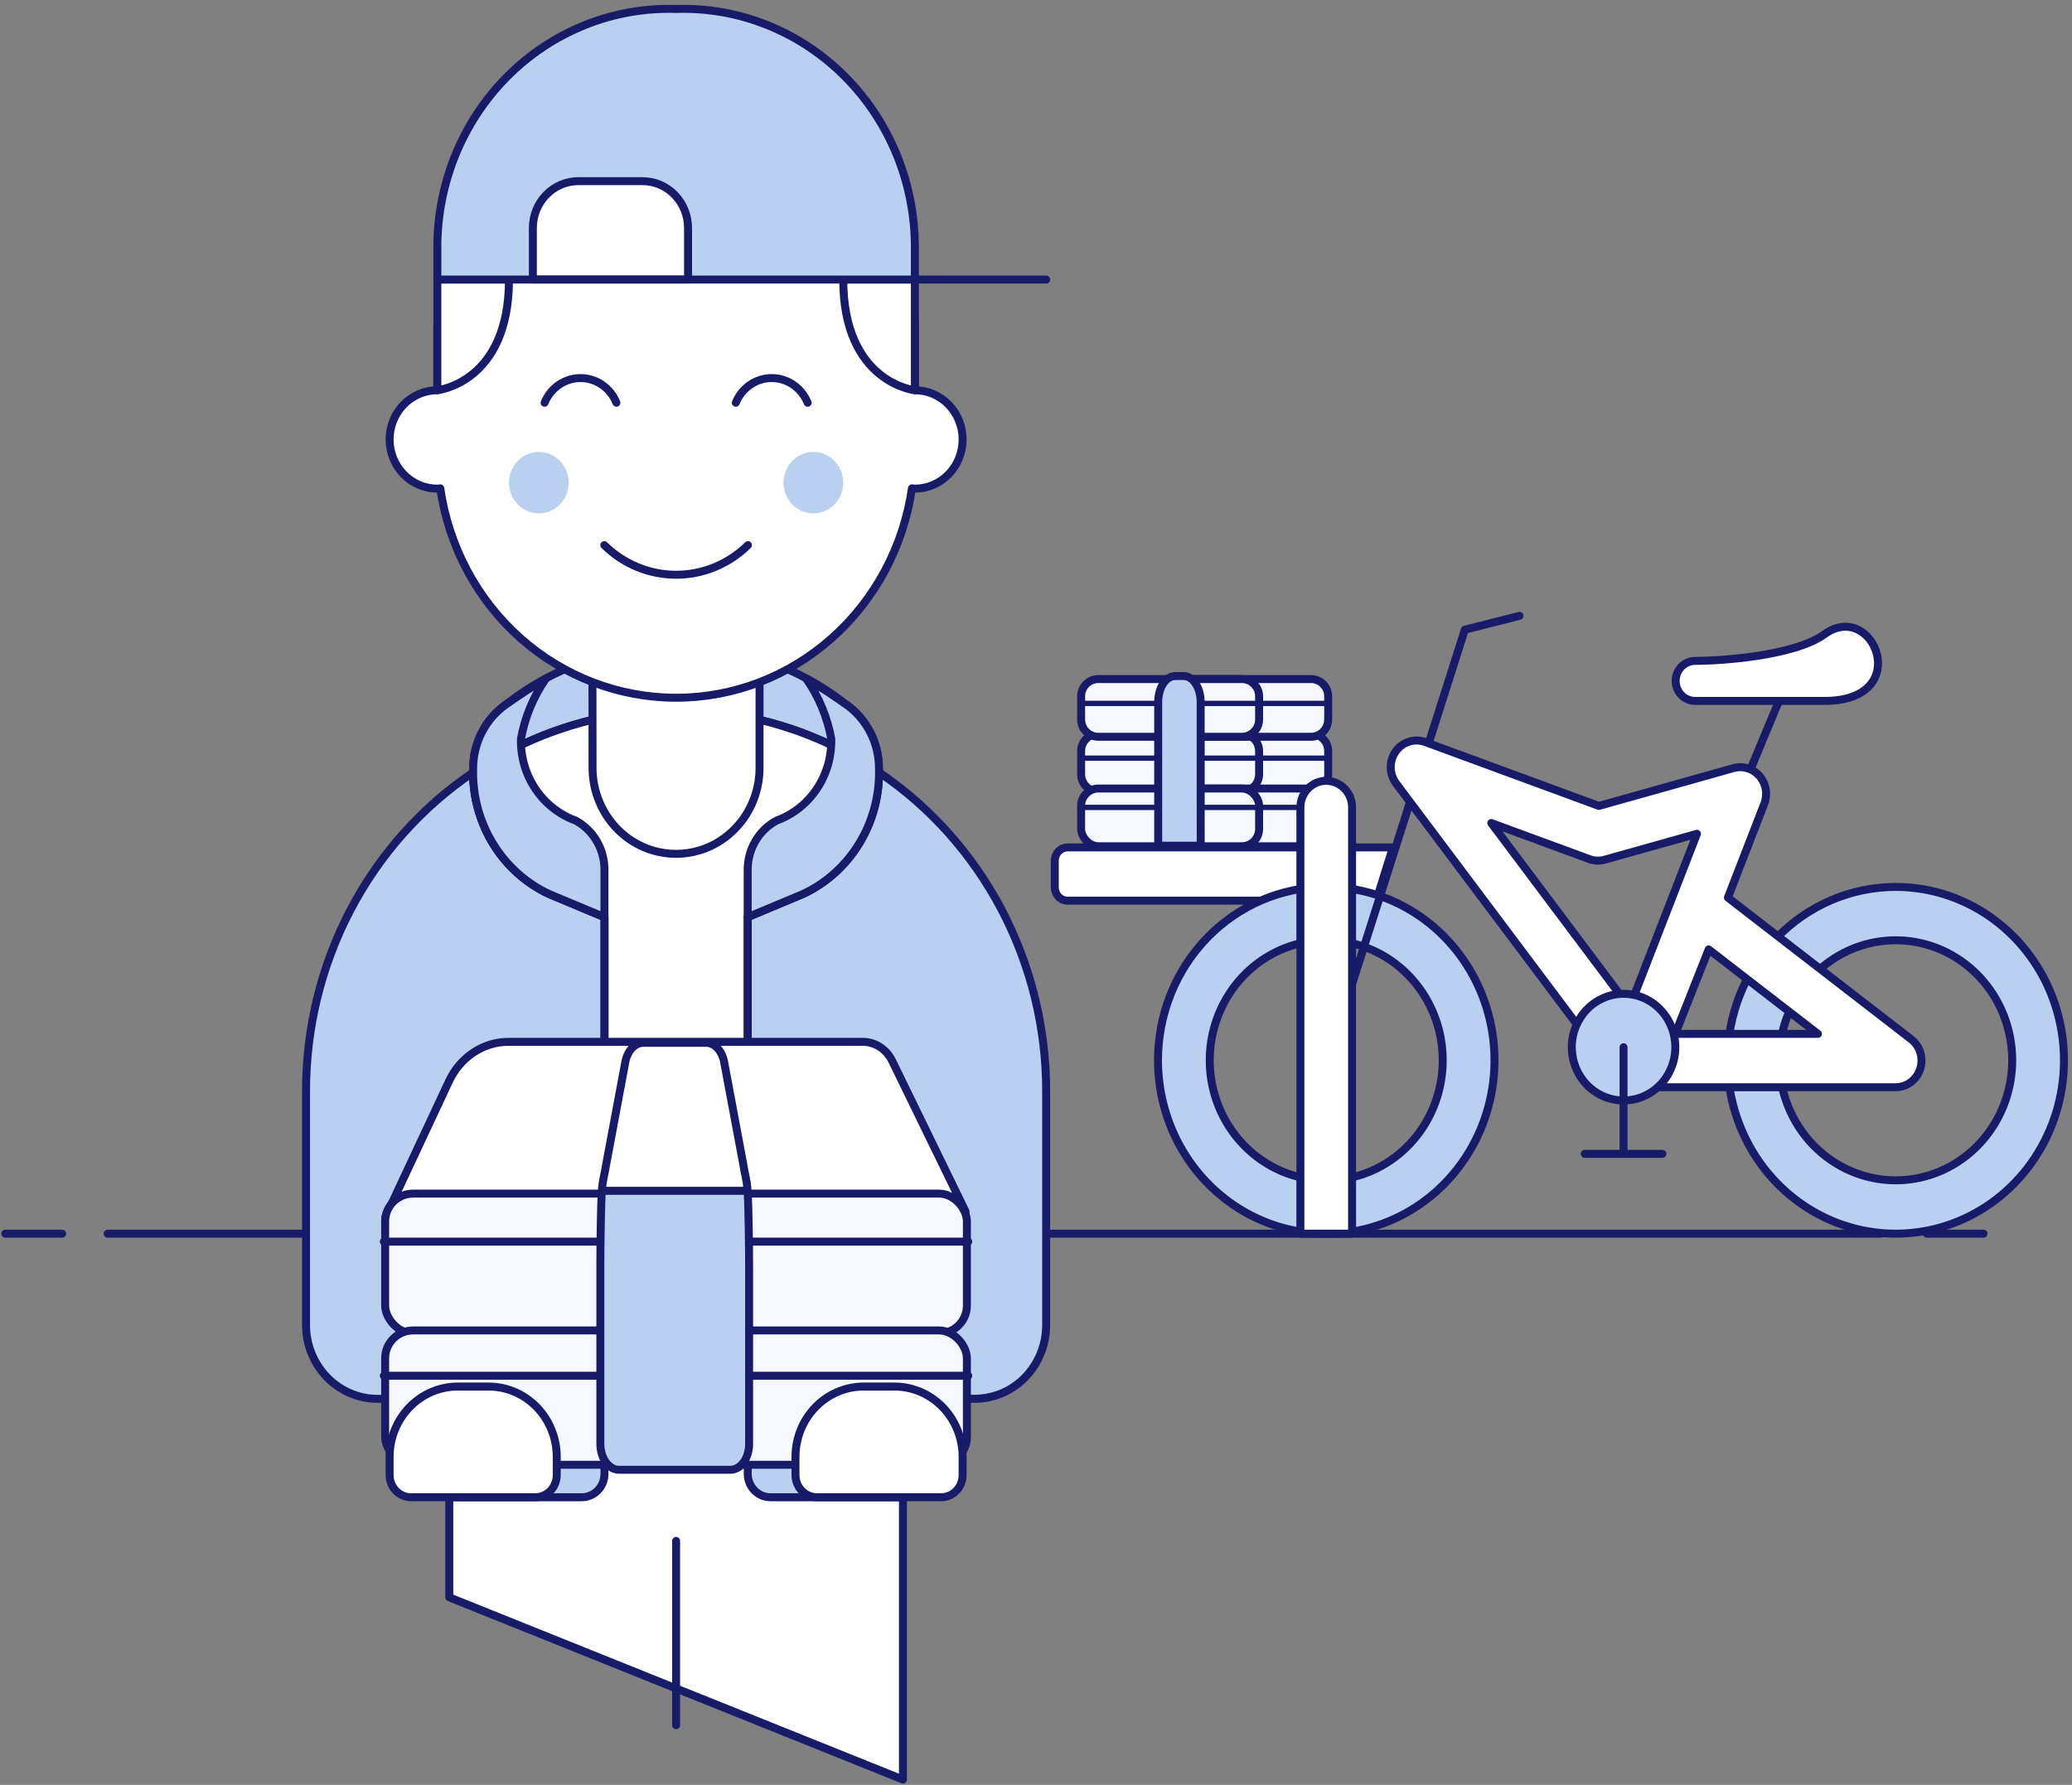 <?xml version="1.0" encoding="utf-8"?>
<svg xmlns="http://www.w3.org/2000/svg" width="390" height="336" viewBox="0 0 390 336" fill="none">
<rect x="0" y="0" width="390" height="336" fill="#808080" stroke="none"/>
<path d="M362.66 232.238H373.36M20.26 232.238H354.1H20.26ZM1 232.238H11.7H1Z" stroke="#181B68" stroke-width="1.5" stroke-linecap="round" stroke-linejoin="round"/>
<path d="M262.175 159.524H200.971C200.326 159.524 199.706 159.789 199.249 160.259C198.793 160.73 198.536 161.368 198.536 162.034V167.049C198.536 167.378 198.599 167.704 198.722 168.008C198.844 168.313 199.023 168.589 199.25 168.822C199.476 169.054 199.744 169.239 200.04 169.364C200.335 169.49 200.652 169.554 200.971 169.554H259.038L262.175 159.524Z" fill="white" stroke="#181B68" stroke-width="1.5" stroke-linecap="round" stroke-linejoin="round"/>
<path d="M221.494 141.386C221.494 139.591 222.949 138.136 224.744 138.136H246.744C248.539 138.136 249.994 139.591 249.994 141.386V145.752C249.994 147.546 248.539 149.002 246.744 149.002H224.744C222.949 149.002 221.494 147.546 221.494 145.752V141.386Z" fill="#F5F9FF" stroke="#181B68" stroke-width="1.5"/>
<path d="M203.494 141.386C203.494 139.591 204.949 138.136 206.744 138.136H233.744C235.539 138.136 236.994 139.591 236.994 141.386V145.752C236.994 147.546 235.539 149.002 233.744 149.002H206.744C204.949 149.002 203.494 147.546 203.494 145.752V141.386Z" fill="#F5F9FF" stroke="#181B68" stroke-width="1.5"/>
<path d="M221.494 131.081C221.494 129.286 222.949 127.831 224.744 127.831H246.744C248.539 127.831 249.994 129.286 249.994 131.081V135.447C249.994 137.242 248.539 138.697 246.744 138.697H224.744C222.949 138.697 221.494 137.242 221.494 135.447V131.081Z" fill="#F5F9FF" stroke="#181B68" stroke-width="1.5"/>
<path d="M203.494 131.081C203.494 129.286 204.949 127.831 206.744 127.831H233.744C235.539 127.831 236.994 129.286 236.994 131.081V135.447C236.994 137.242 235.539 138.697 233.744 138.697H206.744C204.949 138.697 203.494 137.242 203.494 135.447V131.081Z" fill="#F5F9FF" stroke="#181B68" stroke-width="1.5"/>
<rect x="221.494" y="148.44" width="28.5" height="10.865" rx="3.25" fill="#F5F9FF" stroke="#181B68" stroke-width="1.5"/>
<rect x="203.494" y="148.44" width="33.5" height="10.865" rx="3.25" fill="#F5F9FF" stroke="#181B68" stroke-width="1.5"/>
<path d="M204 132.417L250 132.417" stroke="#181B68" stroke-linecap="round" stroke-linejoin="round"/>
<path d="M204 142.722L250 142.722" stroke="#181B68" stroke-linecap="round" stroke-linejoin="round"/>
<path d="M204 151.996L250 151.996" stroke="#181B68" stroke-linecap="round" stroke-linejoin="round"/>
<path d="M217.958 199.601C217.958 206.056 219.816 212.366 223.296 217.733C226.776 223.1 231.722 227.283 237.51 229.753C243.297 232.224 249.665 232.87 255.809 231.611C261.953 230.351 267.596 227.243 272.025 222.679C276.455 218.114 279.471 212.299 280.693 205.968C281.915 199.637 281.288 193.075 278.891 187.111C276.494 181.148 272.434 176.05 267.226 172.464C262.018 168.878 255.894 166.964 249.63 166.964C241.23 166.964 233.174 170.402 227.235 176.523C221.295 182.644 217.958 190.945 217.958 199.601ZM227.704 199.601C227.704 195.132 228.99 190.764 231.399 187.048C233.808 183.332 237.233 180.436 241.239 178.726C245.246 177.016 249.654 176.569 253.908 177.441C258.161 178.312 262.068 180.464 265.134 183.624C268.201 186.784 270.289 190.81 271.135 195.193C271.981 199.576 271.547 204.119 269.887 208.247C268.228 212.376 265.417 215.905 261.812 218.387C258.206 220.87 253.967 222.195 249.63 222.195C246.75 222.196 243.899 221.612 241.238 220.477C238.577 219.341 236.159 217.677 234.123 215.579C232.086 213.481 230.471 210.99 229.369 208.248C228.267 205.507 227.699 202.568 227.699 199.601H227.704Z" fill="#BAD0F0"/>
<path d="M217.958 199.601C217.958 206.056 219.816 212.366 223.296 217.733C226.776 223.1 231.722 227.283 237.51 229.753C243.297 232.224 249.665 232.87 255.809 231.611C261.953 230.351 267.596 227.243 272.025 222.679C276.455 218.114 279.471 212.299 280.693 205.968C281.915 199.637 281.288 193.075 278.891 187.111C276.494 181.148 272.434 176.05 267.226 172.464C262.018 168.878 255.894 166.964 249.63 166.964C241.23 166.964 233.174 170.402 227.235 176.523C221.295 182.644 217.958 190.945 217.958 199.601V199.601ZM227.704 199.601C227.704 195.132 228.99 190.764 231.399 187.048C233.808 183.332 237.233 180.436 241.239 178.726C245.246 177.016 249.654 176.569 253.908 177.441C258.161 178.312 262.068 180.464 265.134 183.624C268.201 186.784 270.289 190.81 271.135 195.193C271.981 199.576 271.547 204.119 269.887 208.247C268.228 212.376 265.417 215.905 261.812 218.387C258.206 220.87 253.967 222.195 249.63 222.195C246.75 222.196 243.899 221.612 241.238 220.477C238.577 219.341 236.159 217.677 234.123 215.579C232.086 213.481 230.471 210.99 229.369 208.248C228.267 205.507 227.699 202.568 227.699 199.601H227.704Z" stroke="#181B68" stroke-width="1.5" stroke-linecap="round" stroke-linejoin="round"/>
<path d="M250 199.397L275.717 118.538L286 115.93" stroke="#181B68" stroke-width="1.5" stroke-linecap="round" stroke-linejoin="round"/>
<path d="M329.491 144.816L334.841 131.946" stroke="#181B68" stroke-width="1.5" stroke-linecap="round" stroke-linejoin="round"/>
<path d="M343.417 131.946H319.059C318.579 131.946 318.104 131.849 317.661 131.66C317.217 131.47 316.814 131.193 316.475 130.843C316.135 130.493 315.866 130.078 315.683 129.621C315.499 129.164 315.404 128.674 315.404 128.18C315.404 127.685 315.499 127.195 315.683 126.738C315.866 126.282 316.135 125.866 316.475 125.517C316.814 125.167 317.217 124.889 317.661 124.7C318.104 124.511 318.579 124.413 319.059 124.413C323.93 124.413 337.784 123.478 343.417 119.394C352.675 112.717 360.473 131.946 343.417 131.946Z" fill="white"/>
<path d="M343.417 131.946H319.059C318.579 131.946 318.104 131.849 317.661 131.66C317.217 131.47 316.814 131.193 316.475 130.843C316.135 130.493 315.866 130.078 315.683 129.621C315.499 129.164 315.404 128.674 315.404 128.18C315.404 127.685 315.499 127.195 315.683 126.738C315.866 126.282 316.135 125.866 316.475 125.517C316.814 125.167 317.217 124.889 317.661 124.7C318.104 124.511 318.579 124.413 319.059 124.413C323.93 124.413 337.784 123.478 343.417 119.394C352.675 112.717 360.473 131.946 343.417 131.946Z" stroke="#181B68" stroke-width="1.5" stroke-miterlimit="10" stroke-linecap="round"/>
<path d="M325.146 199.601C325.146 206.056 327.003 212.366 330.483 217.733C333.963 223.1 338.91 227.283 344.697 229.753C350.484 232.224 356.853 232.87 362.996 231.611C369.14 230.351 374.784 227.243 379.213 222.679C383.642 218.114 386.659 212.299 387.881 205.968C389.103 199.637 388.476 193.075 386.079 187.111C383.681 181.148 379.622 176.05 374.414 172.464C369.205 168.878 363.082 166.964 356.817 166.964C348.418 166.964 340.362 170.402 334.422 176.523C328.482 182.644 325.146 190.945 325.146 199.601ZM334.891 199.601C334.891 195.132 336.177 190.764 338.586 187.048C340.996 183.332 344.42 180.436 348.427 178.726C352.433 177.016 356.842 176.569 361.095 177.441C365.348 178.312 369.255 180.464 372.322 183.624C375.388 186.784 377.477 190.81 378.323 195.193C379.169 199.576 378.734 204.119 377.075 208.247C375.415 212.376 372.605 215.905 368.999 218.387C365.393 220.87 361.154 222.195 356.817 222.195C351.002 222.195 345.425 219.815 341.313 215.578C337.201 211.34 334.891 205.593 334.891 199.601Z" fill="#BAD0F0"/>
<path d="M325.146 199.601C325.146 206.056 327.003 212.366 330.483 217.733C333.963 223.1 338.91 227.283 344.697 229.753C350.484 232.224 356.853 232.87 362.996 231.611C369.14 230.351 374.784 227.243 379.213 222.679C383.642 218.114 386.659 212.299 387.881 205.968C389.103 199.637 388.476 193.075 386.079 187.111C383.681 181.148 379.622 176.05 374.414 172.464C369.205 168.878 363.082 166.964 356.817 166.964C348.418 166.964 340.362 170.402 334.422 176.523C328.482 182.644 325.146 190.945 325.146 199.601V199.601ZM334.891 199.601C334.891 195.132 336.177 190.764 338.586 187.048C340.996 183.332 344.42 180.436 348.427 178.726C352.433 177.016 356.842 176.569 361.095 177.441C365.348 178.312 369.255 180.464 372.322 183.624C375.388 186.784 377.477 190.81 378.323 195.193C379.169 199.576 378.734 204.119 377.075 208.247C375.415 212.376 372.605 215.905 368.999 218.387C365.393 220.87 361.154 222.195 356.817 222.195C351.002 222.195 345.425 219.815 341.313 215.578C337.201 211.34 334.891 205.593 334.891 199.601Z" stroke="#181B68" stroke-width="1.5" stroke-linecap="round" stroke-linejoin="round"/>
<path d="M262.795 147.493L304.225 202.719C304.692 203.313 305.278 203.794 305.943 204.131C306.608 204.468 307.337 204.651 308.077 204.669H356.801C357.823 204.669 358.82 204.337 359.65 203.721C360.479 203.104 361.099 202.235 361.422 201.235C361.745 200.235 361.755 199.156 361.449 198.15C361.143 197.145 360.538 196.264 359.72 195.632L325.232 168.976L332.08 151.304C332.415 150.437 332.51 149.491 332.353 148.572C332.196 147.653 331.794 146.797 331.191 146.101C330.588 145.405 329.809 144.895 328.941 144.63C328.072 144.365 327.15 144.355 326.276 144.6L300.951 151.714L268.286 139.695C267.294 139.327 266.212 139.3 265.204 139.62C264.196 139.939 263.316 140.588 262.696 141.467C262.077 142.347 261.751 143.41 261.769 144.497C261.787 145.584 262.147 146.635 262.795 147.493ZM315.323 194.626L321.611 178.727L342.185 194.626H315.323ZM280.69 154.933L299.132 161.716C300.071 162.062 301.089 162.103 302.051 161.835L319.411 156.958L306.721 189.643L280.69 154.933Z" fill="white"/>
<path d="M262.795 147.493L304.225 202.719C304.692 203.313 305.278 203.794 305.943 204.131C306.608 204.468 307.337 204.651 308.077 204.669H356.801C357.823 204.669 358.82 204.337 359.65 203.721C360.479 203.104 361.099 202.235 361.422 201.235C361.745 200.235 361.755 199.156 361.449 198.15C361.143 197.145 360.538 196.264 359.72 195.632L325.232 168.976L332.08 151.304C332.415 150.437 332.51 149.491 332.353 148.572C332.196 147.653 331.794 146.797 331.191 146.101C330.588 145.405 329.809 144.895 328.941 144.63C328.072 144.365 327.15 144.355 326.276 144.6L300.951 151.714L268.286 139.695C267.294 139.327 266.212 139.3 265.204 139.62C264.196 139.939 263.316 140.588 262.696 141.467C262.077 142.347 261.751 143.41 261.769 144.497C261.787 145.584 262.147 146.635 262.795 147.493V147.493ZM315.323 194.626L321.611 178.727L342.185 194.626H315.323ZM280.69 154.933L299.132 161.716C300.071 162.062 301.089 162.103 302.051 161.835L319.411 156.958L306.721 189.643L280.69 154.933Z" stroke="#181B68" stroke-width="1.5" stroke-linecap="round" stroke-linejoin="round"/>
<path d="M295.849 197.123C295.849 199.109 296.42 201.051 297.491 202.702C298.562 204.354 300.084 205.641 301.865 206.401C303.646 207.161 305.605 207.36 307.495 206.972C309.386 206.585 311.122 205.628 312.485 204.224C313.848 202.819 314.776 201.03 315.153 199.082C315.529 197.134 315.336 195.115 314.598 193.28C313.86 191.444 312.611 189.876 311.009 188.773C309.406 187.669 307.522 187.08 305.594 187.08C303.01 187.08 300.531 188.138 298.703 190.021C296.875 191.905 295.849 194.459 295.849 197.123Z" fill="#BAD0F0" stroke="#181B68" stroke-width="1.5" stroke-linecap="round" stroke-linejoin="round"/>
<path d="M312.901 217.208H298.285M305.591 197.136V217.208V197.136Z" stroke="#181B68" stroke-width="1.5" stroke-linecap="round" stroke-linejoin="round"/>
<path d="M244.763 232.238H254.495V152.004C254.495 150.674 253.983 149.398 253.07 148.458C252.158 147.518 250.92 146.989 249.629 146.989C248.338 146.989 247.101 147.518 246.188 148.458C245.275 149.398 244.763 150.674 244.763 152.004V232.238Z" fill="white" stroke="#181B68" stroke-width="1.5" stroke-linecap="round" stroke-linejoin="round"/>
<path d="M226 159.209H218V132.18C218 130.876 218.337 129.626 218.937 128.704C219.537 127.782 220.35 127.265 221.198 127.265H222.796C223.644 127.265 224.458 127.782 225.058 128.704C225.657 129.626 225.994 130.876 225.994 132.18L226 159.209Z" fill="#BAD0F0" stroke="#181B68" stroke-width="1.5" stroke-linecap="round" stroke-linejoin="round"/>
<path d="M103.424 168.323C99.135 166.341 95.496 163.12 92.949 159.049C90.402 154.978 89.055 150.233 89.073 145.389C79.401 151.915 71.458 160.821 65.963 171.304C60.469 181.786 57.595 193.514 57.603 205.428V249.439C57.603 253.123 59.023 256.657 61.551 259.262C64.08 261.868 67.509 263.331 71.085 263.331H113.778V172.65L103.424 168.323Z" fill="#BAD0F0"/>
<path d="M159.189 132.563C150.031 125.354 138.783 121.533 127.26 121.718C115.737 121.533 104.489 125.354 95.331 132.563C93.391 133.906 91.804 135.722 90.71 137.85C89.616 139.977 89.05 142.351 89.061 144.758V145.411C100.41 137.754 113.681 133.675 127.247 133.675C140.813 133.675 154.084 137.754 165.433 145.411V144.758C165.447 142.353 164.884 139.981 163.795 137.854C162.706 135.726 161.123 133.909 159.189 132.563Z" fill="#BAD0F0" stroke="#181B68" stroke-width="1.5" stroke-linecap="round" stroke-linejoin="round"/>
<path d="M127.26 133.666C113.691 133.644 100.414 137.724 89.074 145.402C89.056 150.246 90.402 154.991 92.95 159.062C95.497 163.133 99.136 166.354 103.425 168.336L113.778 172.663V270.277H140.742V172.649L151.091 168.323C155.381 166.341 159.02 163.12 161.568 159.049C164.116 154.978 165.463 150.233 165.446 145.389C154.105 137.716 140.828 133.64 127.26 133.666Z" fill="white" stroke="#181B68" stroke-width="1.5" stroke-linecap="round" stroke-linejoin="round"/>
<path d="M111.531 144.533C111.531 148.022 112.623 151.417 114.644 154.214C116.666 157.012 119.51 159.063 122.753 160.062C125.685 160.962 128.808 160.962 131.741 160.062C134.985 159.064 137.829 157.013 139.852 154.215C141.875 151.418 142.967 148.022 142.967 144.533V119.773H111.509L111.531 144.533Z" fill="white"/>
<path d="M111.531 144.533C111.53 148.021 112.622 151.417 114.644 154.214C116.666 157.012 119.51 159.063 122.753 160.062V160.062C125.685 160.962 128.808 160.962 131.741 160.062V160.062C134.985 159.064 137.829 157.013 139.852 154.215C141.874 151.418 142.967 148.022 142.967 144.533V119.773H111.509L111.531 144.533ZM103.424 168.323C99.135 166.341 95.496 163.119 92.949 159.048C90.402 154.978 89.055 150.233 89.073 145.389C79.401 151.915 71.458 160.821 65.963 171.303C60.469 181.786 57.595 193.514 57.603 205.427V249.438C57.603 253.123 59.023 256.657 61.551 259.262C64.08 261.867 67.509 263.331 71.085 263.331H113.778V172.649L103.424 168.323Z" stroke="#181B68" stroke-width="1.5" stroke-linecap="round" stroke-linejoin="round"/>
<path d="M151.088 167.533C155.378 165.551 159.017 162.329 161.565 158.259C164.113 154.188 165.46 149.443 165.444 144.599C175.116 151.126 183.058 160.032 188.552 170.514C194.047 180.996 196.921 192.724 196.914 204.638V248.649C196.914 252.333 195.494 255.867 192.966 258.472C190.437 261.078 187.008 262.541 183.432 262.541H140.744V171.86L151.088 167.533Z" fill="#BAD0F0"/>
<path d="M151.088 168.323C155.377 166.341 159.016 163.119 161.564 159.049C164.112 154.978 165.46 150.233 165.443 145.389C175.115 151.916 183.057 160.822 188.552 171.304C194.046 181.786 196.92 193.514 196.914 205.428V249.439C196.914 253.123 195.493 256.657 192.965 259.262C190.437 261.868 187.008 263.331 183.432 263.331H140.743V172.65L151.088 168.323Z" stroke="#181B68" stroke-width="1.5" stroke-linecap="round" stroke-linejoin="round"/>
<path d="M84.567 300.696C114.243 312.049 140.743 323.384 169.953 335V263.332H84.567V300.696Z" fill="white"/>
<path d="M127.26 290.078V324.764M169.953 335V263.332H84.567V300.696L169.953 335Z" stroke="#181B68" stroke-width="1.5" stroke-linecap="round" stroke-linejoin="round"/>
<path d="M84.567 281.855H109.498C110.634 281.855 111.722 281.39 112.525 280.563C113.327 279.736 113.778 278.614 113.778 277.444V270.278H84.567V281.855ZM145.022 281.855H169.953V270.278H140.742V277.444C140.742 278.614 141.193 279.736 141.996 280.563C142.799 281.39 143.887 281.855 145.022 281.855ZM108.33 154.466C105.258 153.348 102.609 151.256 100.763 148.489C98.918 145.723 97.971 142.425 98.058 139.069C98.798 135.004 100.39 131.154 102.723 127.788C99.843 129.397 97.442 131.095 95.323 132.555C93.383 133.898 91.796 135.714 90.702 137.841C89.608 139.969 89.042 142.342 89.053 144.75C88.924 149.701 90.219 154.58 92.775 158.775C95.331 162.969 99.033 166.291 103.417 168.323L113.77 172.65V163.966C113.816 162.017 113.33 160.093 112.369 158.414C111.407 156.735 110.008 155.367 108.33 154.466ZM146.191 154.466C149.263 153.348 151.912 151.256 153.757 148.489C155.603 145.723 156.55 142.425 156.463 139.069C155.718 135.002 154.118 131.151 151.776 127.788C154.661 129.397 157.062 131.095 159.181 132.555C161.12 133.897 162.707 135.713 163.8 137.839C164.894 139.966 165.461 142.338 165.451 144.745C165.58 149.697 164.286 154.577 161.73 158.771C159.174 162.966 155.471 166.288 151.087 168.319L140.734 172.65V163.961C140.689 162.011 141.177 160.087 142.142 158.408C143.107 156.729 144.51 155.363 146.191 154.466Z" fill="#BAD0F0" stroke="#181B68" stroke-width="1.5" stroke-linecap="round" stroke-linejoin="round"/>
<path d="M78.743 226.838L178.422 226.402C179.055 226.401 179.681 226.55 180.256 226.838C180.83 227.126 181.338 227.545 181.743 228.067L167.989 199.832C167.47 198.717 166.67 197.779 165.681 197.124C164.692 196.469 163.551 196.122 162.388 196.123H95.711C93.385 196.122 91.105 196.815 89.126 198.126C87.148 199.437 85.549 201.312 84.51 203.542L72.525 229.156H73.023C74.601 227.659 76.636 226.834 78.743 226.838Z" fill="white" stroke="#181B68" stroke-width="1.5" stroke-linecap="round" stroke-linejoin="round"/>
<rect x="72.494" y="224.695" width="109.5" height="26.322" rx="5.25" fill="#F5F9FF" stroke="#181B68" stroke-width="1.5"/>
<rect x="72.494" y="250.456" width="109.5" height="25.292" rx="5.25" fill="#F5F9FF" stroke="#181B68" stroke-width="1.5"/>
<path d="M72.244 233.734H182.244" stroke="#181B68" stroke-width="1.5" stroke-linecap="round" stroke-linejoin="round"/>
<path d="M72.244 258.98H182.244" stroke="#181B68" stroke-width="1.5" stroke-linecap="round" stroke-linejoin="round"/>
<path d="M113.287 224.166C113.096 226.67 113 235.426 113 237.944V271.811C113 273.103 113.369 274.342 114.025 275.255C114.682 276.169 115.572 276.682 116.5 276.682H137.5C138.428 276.682 139.319 276.169 139.975 275.255C140.631 274.342 141 273.103 141 271.811V237.944C141 235.426 140.903 226.67 140.71 224.166H113.287Z" fill="#BAD0F0"/>
<path d="M140.71 224.166C140.521 221.688 140.239 221.413 139.863 218.976L136.343 200.157C136.175 199.067 135.743 198.09 135.12 197.39C134.497 196.689 133.721 196.307 132.92 196.306H121.08C120.279 196.307 119.503 196.689 118.88 197.39C118.257 198.09 117.825 199.067 117.657 200.157L114.137 218.976C113.76 221.413 113.476 221.688 113.287 224.166M140.71 224.166C140.903 226.67 141 235.426 141 237.944V271.811C141 273.103 140.631 274.342 139.975 275.255C139.319 276.169 138.428 276.682 137.5 276.682H116.5C115.572 276.682 114.682 276.169 114.025 275.255C113.369 274.342 113 273.103 113 271.811V237.944C113 235.426 113.096 226.67 113.287 224.166M140.71 224.166H113.287" stroke="#181B68" stroke-width="1.5" stroke-linecap="round" stroke-linejoin="round"/>
<path d="M104.791 274.246V277.687C104.791 278.792 104.364 279.852 103.606 280.634C102.847 281.415 101.819 281.854 100.746 281.854H77.377C76.304 281.854 75.276 281.415 74.517 280.634C73.759 279.852 73.332 278.792 73.332 277.687V274.246C73.332 270.737 74.685 267.372 77.093 264.89C79.501 262.409 82.767 261.015 86.172 261.015H91.951C95.356 261.015 98.622 262.409 101.03 264.89C103.438 267.372 104.791 270.737 104.791 274.246Z" fill="white"/>
<path d="M104.791 274.246V277.687C104.791 278.792 104.364 279.852 103.606 280.634C102.847 281.415 101.819 281.854 100.746 281.854H77.377C76.304 281.854 75.276 281.415 74.517 280.634C73.759 279.852 73.332 278.792 73.332 277.687V274.246C73.332 270.737 74.685 267.372 77.093 264.89C79.501 262.409 82.767 261.015 86.172 261.015H91.951C95.356 261.015 98.622 262.409 101.03 264.89C103.438 267.372 104.791 270.737 104.791 274.246V274.246Z" stroke="#181B68" stroke-width="1.5" stroke-linejoin="round"/>
<path d="M181.188 274.246V277.687C181.188 278.792 180.761 279.852 180.003 280.634C179.244 281.415 178.216 281.854 177.143 281.854H153.774C152.701 281.854 151.673 281.415 150.914 280.634C150.156 279.852 149.729 278.792 149.729 277.687V274.246C149.729 270.737 151.082 267.372 153.49 264.89C155.898 262.409 159.164 261.015 162.569 261.015H168.347C171.753 261.015 175.019 262.409 177.427 264.89C179.835 267.372 181.188 270.737 181.188 274.246Z" fill="white"/>
<path d="M181.188 274.246V277.687C181.188 278.792 180.761 279.852 180.003 280.634C179.244 281.415 178.216 281.854 177.143 281.854H153.774C152.701 281.854 151.673 281.415 150.914 280.634C150.156 279.852 149.729 278.792 149.729 277.687V274.246C149.729 270.737 151.082 267.372 153.49 264.89C155.898 262.409 159.164 261.015 162.569 261.015H168.347C171.753 261.015 175.019 262.409 177.427 264.89C179.835 267.372 181.188 270.737 181.188 274.246Z" stroke="#181B68" stroke-width="1.5" stroke-linejoin="round"/>
<path d="M172.201 73.465V61.888C172.201 49.606 167.466 37.827 159.038 29.142C150.61 20.458 139.179 15.579 127.261 15.579C115.342 15.579 103.911 20.458 95.483 29.142C87.055 37.827 82.32 49.606 82.32 61.888V73.465C79.937 73.465 77.651 74.441 75.965 76.177C74.279 77.914 73.332 80.27 73.332 82.727C73.332 85.183 74.279 87.539 75.965 89.276C77.651 91.013 79.937 91.988 82.32 91.988C82.509 91.988 82.684 91.94 82.873 91.931C84.461 102.891 89.816 112.9 97.963 120.134C106.109 127.368 116.506 131.348 127.261 131.348C138.015 131.348 148.412 127.368 156.558 120.134C164.705 112.9 170.06 102.891 171.648 91.931C171.837 91.931 172.012 91.988 172.201 91.988C174.584 91.988 176.87 91.013 178.556 89.276C180.242 87.539 181.189 85.183 181.189 82.727C181.189 80.27 180.242 77.914 178.556 76.177C176.87 74.441 174.584 73.465 172.201 73.465Z" fill="white" stroke="#181B68" stroke-width="1.5" stroke-linecap="round" stroke-linejoin="round"/>
<path d="M101.418 96.65C104.519 96.65 107.033 94.059 107.033 90.864C107.033 87.668 104.519 85.077 101.418 85.077C98.317 85.077 95.803 87.668 95.803 90.864C95.803 94.059 98.317 96.65 101.418 96.65Z" fill="#BAD0F0"/>
<path d="M153.098 96.65C156.2 96.65 158.714 94.059 158.714 90.864C158.714 87.668 156.2 85.077 153.098 85.077C149.997 85.077 147.483 87.668 147.483 90.864C147.483 94.059 149.997 96.65 153.098 96.65Z" fill="#BAD0F0"/>
<path d="M113.74 102.622C117.385 106.2 122.227 108.196 127.261 108.196C132.295 108.196 137.136 106.2 140.781 102.622M116.026 75.816C115.47 74.44 114.531 73.265 113.328 72.438C112.125 71.612 110.712 71.17 109.266 71.17C107.82 71.17 106.406 71.612 105.203 72.438C104 73.265 103.061 74.44 102.505 75.816M152.016 75.816C151.461 74.44 150.522 73.265 149.319 72.438C148.116 71.612 146.702 71.17 145.256 71.17C143.81 71.17 142.397 71.612 141.194 72.438C139.99 73.265 139.052 74.44 138.496 75.816" stroke="#181B68" stroke-width="1.5" stroke-linecap="round" stroke-linejoin="round"/>
<path d="M82.321 52.626V73.465C82.321 73.465 95.803 72.076 95.803 52.626H82.321ZM172.201 52.626V73.465C172.201 73.465 158.719 72.076 158.719 52.626H172.201Z" fill="white" stroke="#181B68" stroke-width="1.5" stroke-linecap="round" stroke-linejoin="round"/>
<path d="M172.2 52.626H196.917" stroke="#181B68" stroke-width="1.5" stroke-linecap="round" stroke-linejoin="round"/>
<path d="M127.259 1.686C121.384 1.496 115.531 2.532 110.055 4.734C104.578 6.935 99.591 10.256 95.392 14.496C91.193 18.736 87.871 23.808 85.624 29.405C83.377 35.003 82.253 41.011 82.319 47.069V52.626H172.199V47.069C172.265 41.011 171.141 35.003 168.894 29.405C166.647 23.808 163.325 18.736 159.126 14.496C154.928 10.256 149.94 6.935 144.464 4.734C138.987 2.532 133.135 1.496 127.259 1.686Z" fill="#BAD0F0"/>
<path d="M129.507 52.626H100.296V42.923C100.296 40.584 101.198 38.34 102.803 36.686C104.408 35.031 106.586 34.102 108.856 34.102H120.947C123.217 34.102 125.394 35.031 127 36.686C128.605 38.34 129.507 40.584 129.507 42.923V52.626Z" fill="white" stroke="#181B68" stroke-width="1.5" stroke-linecap="round" stroke-linejoin="round"/>
<path d="M127.259 1.686C121.384 1.496 115.531 2.532 110.055 4.734C104.578 6.935 99.591 10.256 95.392 14.496C91.193 18.736 87.871 23.808 85.624 29.405C83.377 35.003 82.253 41.011 82.319 47.069V52.626H172.199V47.069C172.265 41.011 171.141 35.003 168.894 29.405C166.647 23.808 163.325 18.736 159.126 14.496C154.928 10.256 149.94 6.935 144.464 4.734C138.987 2.532 133.135 1.496 127.259 1.686V1.686Z" stroke="#181B68" stroke-width="1.5" stroke-linecap="round" stroke-linejoin="round"/>
</svg>
